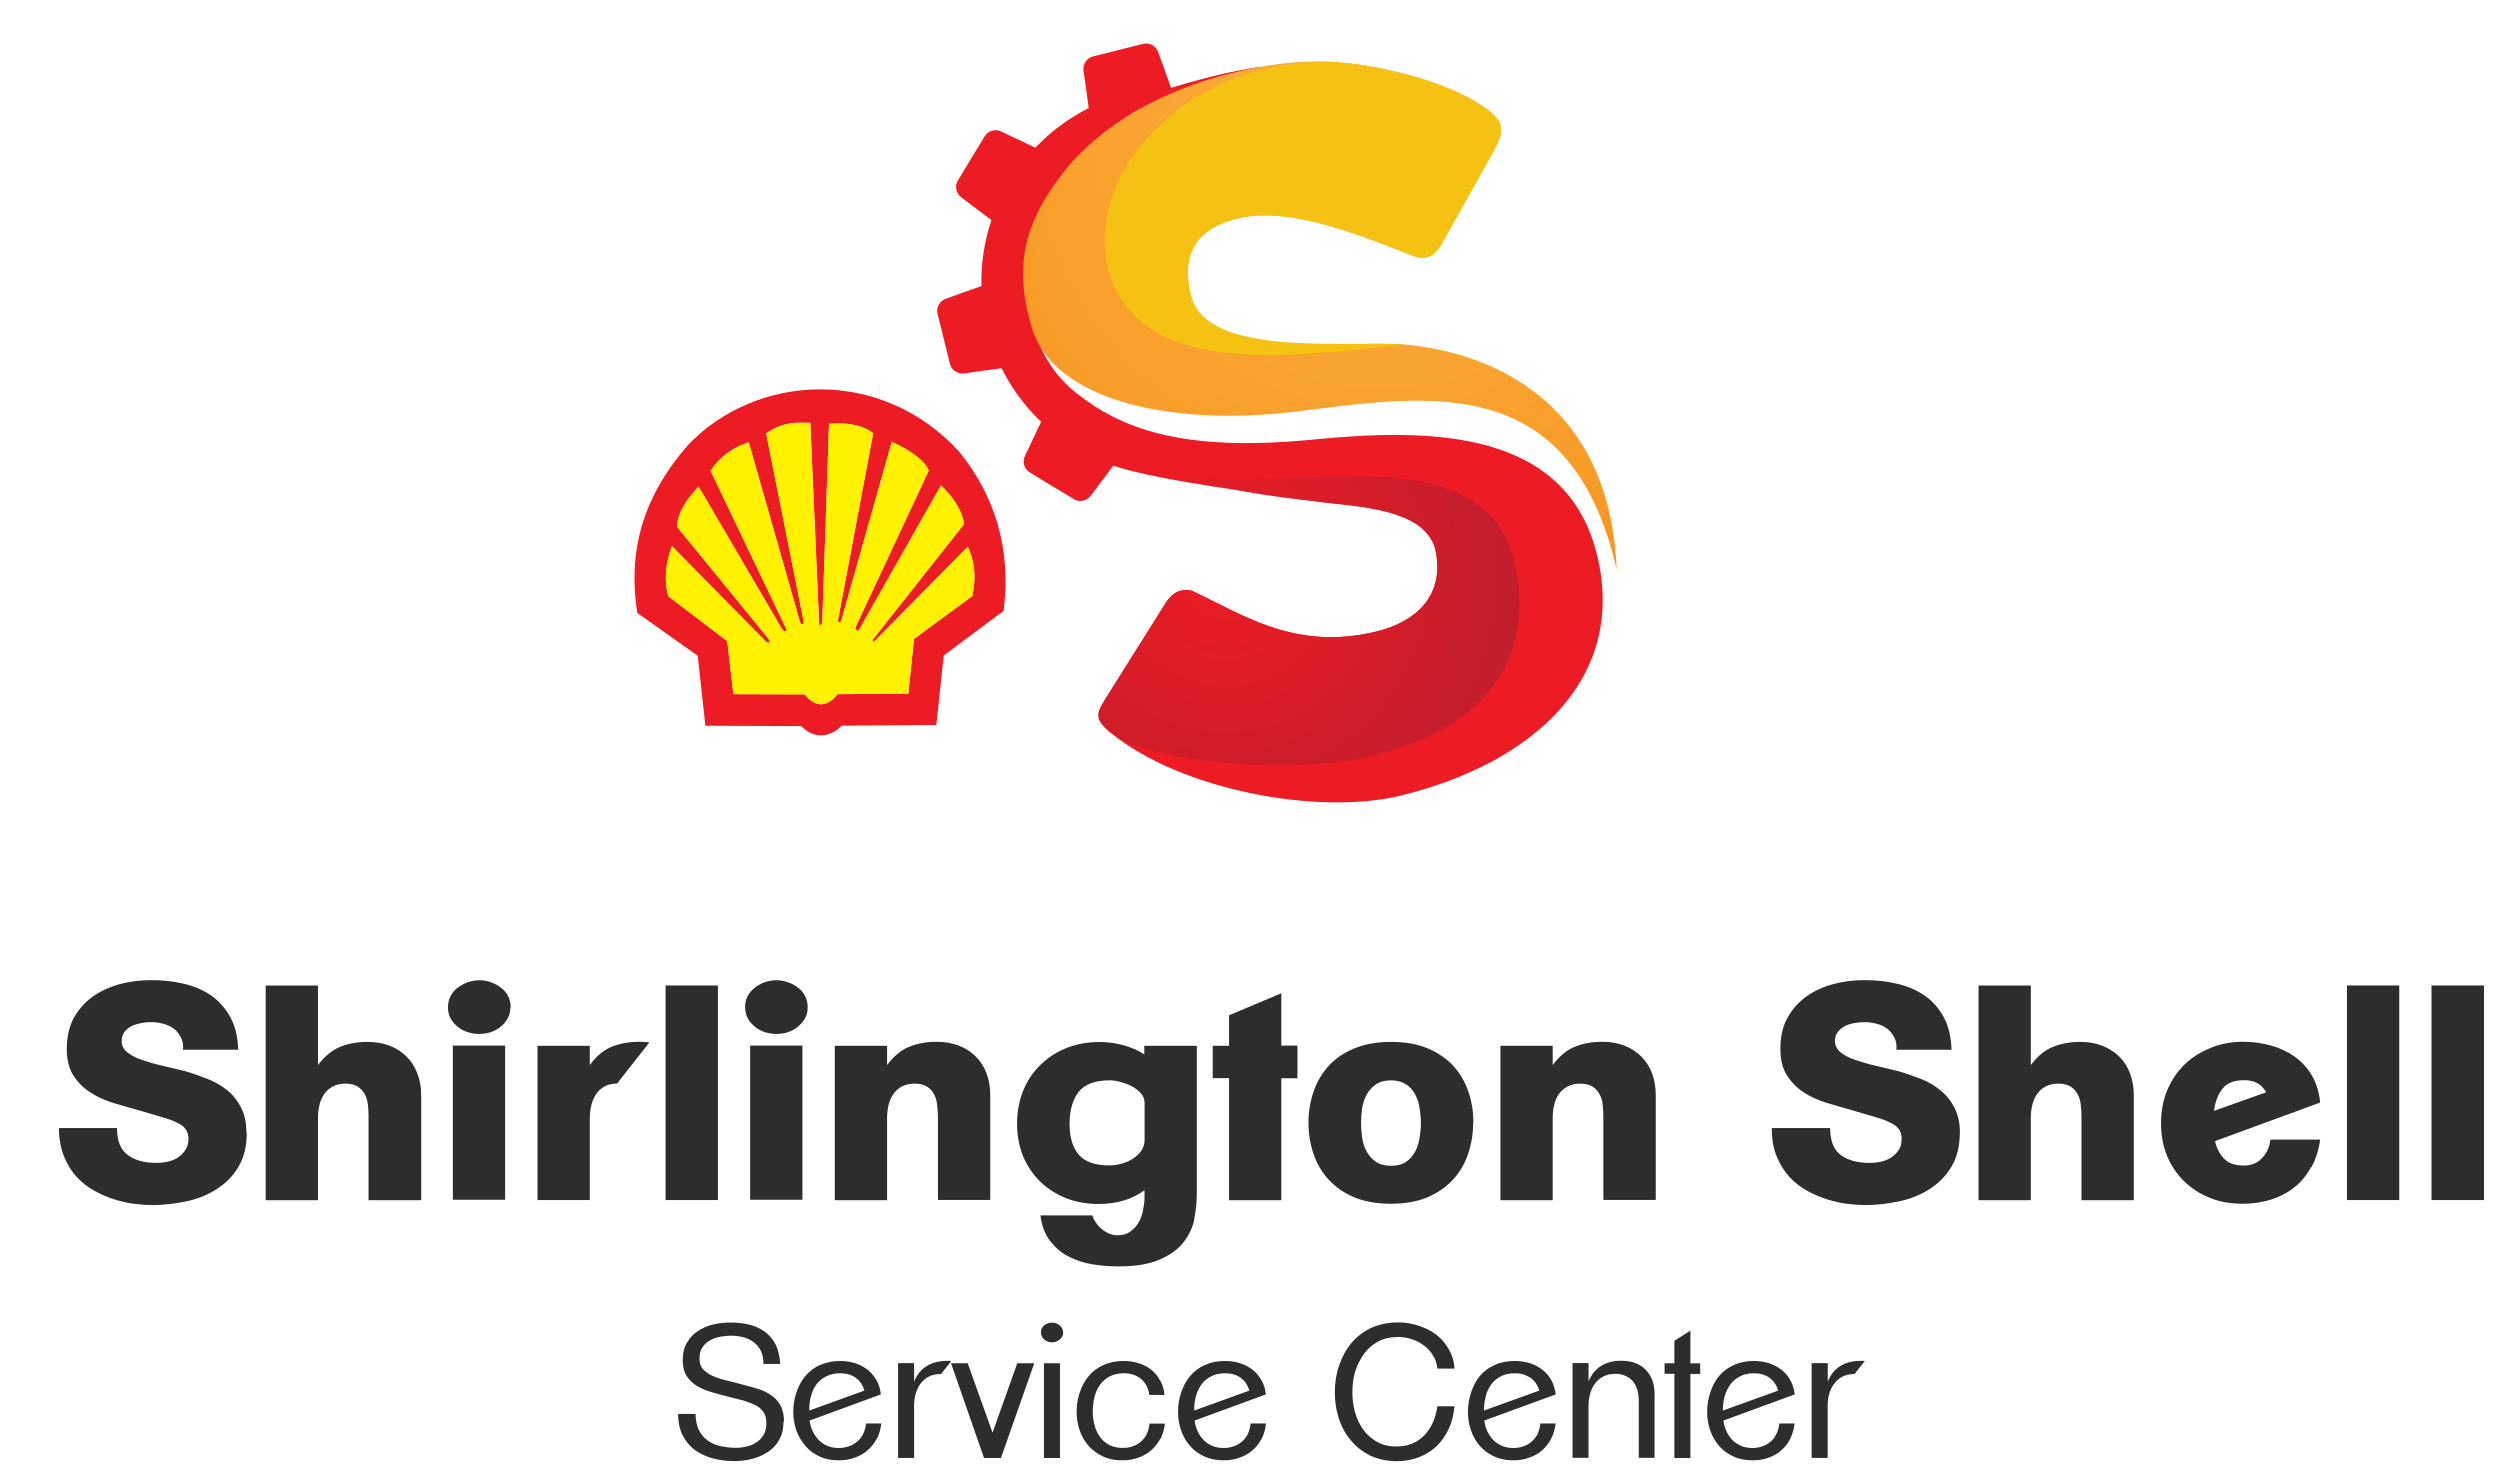 <svg xmlns="http://www.w3.org/2000/svg" width="229.488" height="136" xmlns:xlink="http://www.w3.org/1999/xlink">
	<path fill="#ED1C24" fill-rule="evenodd" d="M89.2 54.75l-5.3 3.9-.52 5.02-6.5.05c-1 1.28-2.12 1.18-3 .02l-6.56-.02-.56-4.86-5.42-4.13c-.4-1.5-.25-3 .34-4.6l8.66 8.8c.28.16.4 0 .28-.2l-8.46-10.36c.02-1.27.82-2.5 1.97-3.7l7.65 13.07c.26.37.52.27.32-.17l-6.87-14.35c.93-1.42 2.15-2.17 3.5-2.62l4.7 16.48c.14.36.43.3.33-.1L70.33 39.8c.62-.47 1.37-.8 2.3-.95.47-.06 1.02-.05 1.75-.03l.8 18.2c-.04.57.28.45.3 0l.62-18.12c.53-.03 1.07-.04 1.6 0 .95.1 1.87.37 2.45.88l-3.23 17.17c0 .2.2.24.3.04l4.64-16.44c1.9.87 3.02 1.8 3.4 2.63l-6.7 14.34c-.15.3.13.5.3.28l7.52-13.25c1.04 1.02 1.87 2.14 2.13 3.54L80.3 58.48c-.4.47-.18.6.18.17l8.36-8.47c.57 1.24.82 2.68.4 4.58zm-26.14-13.8c6.23-6.66 17.76-7.4 25 .52 3.2 4 4.8 8.75 4.07 14.6l-5.5 4.1-.68 6.38-8.67.06c-1.24 1.2-2.65 1.17-3.73.04l-8.8-.03-.7-6.42-5.55-3.94c-1-6.37 1.03-11.22 4.56-15.3z" clip-rule="evenodd"/><path fill="#FFF200" fill-rule="evenodd" d="M89.2 54.75l-5.3 3.9-.52 5.02-6.5.05c-1 1.28-2.12 1.18-3 .02l-6.56-.02-.56-4.86-5.42-4.13c-.4-1.5-.25-3 .34-4.6l8.66 8.8c.28.16.4 0 .28-.2l-8.46-10.36c.02-1.27.82-2.5 1.97-3.7l7.65 13.07c.26.37.52.27.32-.17l-6.87-14.35c.93-1.42 2.15-2.17 3.5-2.62l4.7 16.48c.14.36.43.3.33-.1L70.33 39.8c.62-.47 1.37-.8 2.3-.95.47-.06 1.02-.05 1.75-.03l.8 18.2c-.04.57.28.45.3 0l.62-18.12c.53-.03 1.07-.04 1.6 0 .95.1 1.87.37 2.45.88l-3.23 17.17c0 .2.2.24.3.04l4.64-16.44c1.9.87 3.02 1.8 3.4 2.63l-6.7 14.34c-.15.3.13.5.3.28l7.52-13.25c1.04 1.02 1.87 2.14 2.13 3.54L80.3 58.48c-.4.47-.18.6.18.17l8.36-8.47c.57 1.24.82 2.68.4 4.58z" clip-rule="evenodd"/><path fill="#ED1C24" fill-rule="evenodd" d="M121.04 46.06c3.23.47 10.03.53 10.77 4.63.77 4.16-2 6.43-5.43 7.27-7.3 1.8-12.1-1.4-16.74-3.63-.4-.2-.85-.2-1.3-.1-.53.15-1 .56-1.4 1.22l-5 7.96c-1.25 2-1.73 2.42.08 3.9 6.36 5.2 19 7.6 26.66 5.7 12.2-3.03 20.6-10.8 17.95-21.94-2.76-11.67-15.26-11.78-25.98-10.73-12.1 1.2-17.7-.97-21.88-4.28-1.8-1.43-3.24-3.5-3.87-6.04-.66-2.67-.7-5.23-.18-7.68.53-2.45 1.6-4.7 3.22-6.74 1.6-2.03 3.7-3.83 6.3-5.38 1.4-.8 9.83-3.46 11.45-4.1-1.42.26-3.4.5-8.2 1.94l-.57-1.6c-.2-.57-.4-1.13-.6-1.67-.2-.57-.8-.9-1.36-.77-.77.2-1.55.38-2.33.58-.76.2-1.54.4-2.3.58-.57.14-.95.72-.87 1.3.08.58.17 1.17.25 1.77l.23 1.67c-1.86.93-3.5 2.17-4.9 3.64l-1.54-.73c-.55-.26-1.08-.52-1.6-.76-.54-.26-1.2-.07-1.5.42-.42.68-.83 1.36-1.24 2.04-.42.7-.83 1.37-1.24 2.06-.3.48-.16 1.17.32 1.53.46.34.93.7 1.42 1.07l1.35 1.02c-.65 1.9-.97 3.96-.92 6.05l-1.6.56c-.57.2-1.12.4-1.66.6-.58.2-.9.8-.78 1.36.2.77.4 1.54.58 2.32.2.77.38 1.55.57 2.32.14.56.73.94 1.32.86.55-.08 1.14-.16 1.75-.25l1.67-.23c.93 1.87 2.16 3.53 3.63 4.92l-.73 1.53c-.26.55-.5 1.1-.76 1.6-.26.54-.06 1.22.43 1.5.67.42 1.36.83 2.04 1.25.68.4 1.37.82 2.05 1.23.48.3 1.16.16 1.52-.32.35-.46.7-.93 1.07-1.42l1-1.34c4.2 1.4 14.16 2.62 18.84 3.3z" clip-rule="evenodd"/><radialGradient id="a" cx="126.904" cy="10.75" r="51.72" gradientUnits="userSpaceOnUse"><stop offset="0" stop-color="#FBB040"/><stop offset="1" stop-color="#F7941E"/></radialGradient><path fill="url(#a)" d="M148.4 52.23c-.75-17.78-15-20.2-19.4-20.6-5.18-.45-19.72 1.66-21.2-4.14-1.24-4.92 3.34-6.87 5.9-7.47 4.97-1.16 11.97 1.92 16.12 3.5.4.15.77.18 1.17.08.48-.1.9-.48 1.28-1.1l4.85-8.64c.27-.5.47-.92.58-1.28.12-.37.12-.73.03-1.1-.1-.38-.4-.78-.9-1.2-3.63-2.95-11.4-4.65-15.74-4.64-2.55 0-5.13.34-7.75 1-3.47.85-6.5 2.04-9.12 3.6-2.6 1.53-4.85 3.37-6.46 5.4-3.7 4.7-4.76 8.62-3.06 14.4 2 6.77 12.92 9.16 24.42 7.72 12.15-1.53 25.07-3.67 29.27 14.47z"/><defs><path id="b" d="M108.1 43.62c5.07 1.46 7.78 1.85 12.94 2.44 3.24.38 10.03.53 10.77 4.63.77 4.16-2 6.43-5.43 7.27-7.3 1.8-12.1-1.4-16.74-3.63-.4-.2-.85-.2-1.3-.1-.53.15-1 .55-1.4 1.22l-5 7.96c-1.25 2-1.72 2.42.08 3.9 3.2 2.62 16.4 3.94 24.08 2.05 9.83-2.44 14.7-8.44 13.07-17.14-2.48-13.12-21.75-6.62-31.04-8.6z"/></defs><radialGradient id="c" cx="112.57" cy="52.916" r="28.735" gradientUnits="userSpaceOnUse"><stop offset="0" stop-color="#ED1C24"/><stop offset="1" stop-color="#BE1E2D"/></radialGradient><use fill="url(#c)" xlink:href="#b" overflow="visible"/><clipPath id="d"><use xlink:href="#b" overflow="visible"/></clipPath><g clip-path="url(#d)"><defs><path id="e" d="M100.2 39.1h40.6v32.16h-40.6z"/></defs><clipPath><use xlink:href="#e" overflow="visible"/></clipPath></g><defs><path id="f" d="M129 31.64c-5.18-.46-18.2 1.3-19.66-4.5-1.25-4.9 1.8-6.5 4.36-7.1 4.97-1.17 11.97 1.9 16.12 3.5.38.14.77.17 1.17.07.48-.1.9-.48 1.28-1.1l4.85-8.64c.27-.5.47-.92.58-1.3s.12-.7.03-1.1c-.1-.36-.4-.76-.9-1.18-3.63-2.95-11.4-4.65-15.74-4.64-4 .2-11.22 1.3-16.6 8-3.47 4.33-3.64 9.53-2.26 12.53 3.76 8.17 15.53 6.62 26.75 5.47z"/></defs><use fill="#F5C214" xlink:href="#f" overflow="visible"/><clipPath><use xlink:href="#f" overflow="visible"/></clipPath><g fill="#2d2d2d"><path d="M22.65 104c0 1.24-.26 2.28-.77 3.12-.5.84-1.17 1.52-2 2.04-.8.52-1.74.9-2.78 1.12s-2.1.34-3.15.34c-.42 0-.92-.03-1.5-.1-.6-.06-1.2-.2-1.82-.38s-1.25-.45-1.87-.78c-.62-.33-1.18-.75-1.67-1.27s-.9-1.16-1.2-1.9-.48-1.6-.48-2.64h5.33c0 1.17.33 2 1 2.48.64.48 1.53.72 2.64.72.3 0 .63-.03.97-.1.35-.08.67-.2.95-.37.28-.2.52-.4.7-.7.2-.28.3-.63.3-1.05 0-.35-.1-.63-.25-.86-.16-.24-.42-.44-.78-.6-.36-.2-.83-.36-1.42-.53-.58-.18-1.28-.38-2.1-.62-.8-.22-1.57-.44-2.36-.68-.78-.24-1.5-.56-2.1-.97-.64-.4-1.16-.93-1.56-1.56s-.6-1.44-.6-2.42c0-1.1.22-2.07.65-2.86.45-.8 1.03-1.44 1.75-1.96.72-.5 1.54-.88 2.46-1.13.93-.25 1.9-.37 2.87-.37 1.06 0 2.06.1 3 .33.96.22 1.8.58 2.52 1.08.72.5 1.3 1.17 1.76 1.98.44.8.7 1.8.72 3h-5.06c.04-.45-.02-.82-.2-1.14s-.37-.6-.66-.8c-.28-.2-.6-.36-.98-.45-.37-.1-.74-.14-1.1-.14-.28 0-.57.02-.88.08s-.6.14-.88.27c-.27.14-.5.32-.67.54-.17.23-.26.52-.26.86 0 .42.2.77.53 1.03s.77.5 1.32.68 1.16.38 1.85.53c.68.16 1.38.33 2.1.5.7.2 1.4.45 2.08.72.7.27 1.3.63 1.82 1.05.53.43.95.96 1.27 1.6.32.62.48 1.4.48 2.3zM33.83 110.16v-7.66c0-.38-.02-.76-.06-1.12-.05-.37-.15-.7-.3-.97-.16-.28-.38-.5-.66-.68-.27-.17-.64-.26-1.1-.26-.45 0-.84.1-1.16.26-.32.18-.58.4-.78.7-.2.27-.35.6-.44.98s-.14.8-.14 1.2v7.56h-4.8v-19.7h4.8v7.3c.6-.8 1.26-1.35 2-1.66s1.6-.47 2.57-.47c.73 0 1.4.12 2 .35.6.22 1.1.55 1.53.97.44.42.77.93 1 1.53.25.6.37 1.27.37 2v9.68h-4.82zM46.85 92.46c0 .4-.08.73-.25 1.03s-.38.55-.65.77-.6.38-.93.5c-.35.1-.7.15-1.04.15-.35 0-.7-.05-1.04-.16s-.66-.27-.93-.5-.48-.47-.65-.77-.24-.66-.24-1.04.1-.72.25-1.02.38-.56.66-.77c.28-.2.6-.37.94-.5.34-.1.7-.17 1.04-.17.34 0 .7.06 1.04.18.34.12.65.28.93.5.27.2.5.46.65.76s.25.64.25 1.02zm-5.28 17.7V95.98h4.8v14.15h-4.8zM56.67 99.46c-.46 0-.85.1-1.17.26-.3.18-.57.4-.77.7-.2.3-.35.63-.44 1s-.15.8-.15 1.2v7.54h-4.8V96h4.8v1.77c.58-.8 1.24-1.36 1.98-1.67.74-.3 1.6-.47 2.6-.47.13 0 .28 0 .44.02.15 0 .3.02.45.04l-2.95 3.76zM61.1 110.16v-19.7h4.8v19.7h-4.8zM74.14 92.46c0 .4-.08.73-.25 1.03s-.4.55-.66.77-.58.38-.93.5c-.34.1-.7.15-1.03.15-.35 0-.7-.05-1.04-.16s-.66-.27-.93-.5-.5-.47-.66-.77-.24-.66-.24-1.04.08-.72.24-1.02.4-.56.66-.77c.27-.2.58-.37.93-.5.34-.1.7-.17 1.04-.17.34 0 .7.06 1.04.18.35.12.66.28.94.5.27.2.5.46.65.76s.24.64.24 1.02zm-5.28 17.7V95.98h4.8v14.15h-4.8zM86.1 110.16v-7.66c0-.38-.03-.76-.08-1.12-.04-.37-.14-.7-.3-.97-.15-.28-.37-.5-.65-.68-.3-.17-.66-.26-1.1-.26-.47 0-.86.1-1.18.26-.32.18-.58.4-.78.7-.2.27-.35.6-.44.98s-.14.8-.14 1.2v7.56h-4.8V96h4.8v1.77c.6-.8 1.25-1.36 2-1.67s1.6-.47 2.57-.47c.74 0 1.4.12 2 .35.6.22 1.1.55 1.54.97.43.42.77.93 1 1.53s.36 1.27.36 2v9.67h-4.8zM109.64 111.9c-.17.8-.5 1.5-1 2.14-.5.64-1.23 1.16-2.18 1.58-.94.42-2.2.63-3.77.63-.83 0-1.65-.06-2.46-.2-.8-.14-1.54-.38-2.2-.74-.66-.34-1.2-.83-1.67-1.44-.45-.6-.74-1.38-.85-2.3h4.76c.15.46.44.9.88 1.26s.9.56 1.4.56.9-.1 1.2-.34c.33-.23.58-.5.78-.85s.32-.72.4-1.13.13-.8.13-1.16v-.65c-1.15.84-2.55 1.26-4.2 1.26-1.07 0-2.05-.17-2.97-.52-.9-.36-1.7-.86-2.37-1.5s-1.2-1.43-1.6-2.34c-.37-.92-.56-1.92-.56-3 0-1.12.2-2.14.57-3.06.38-.92.9-1.7 1.6-2.37S97 96.56 97.9 96.2c.92-.36 1.92-.55 3-.55.78 0 1.52.1 2.24.3.7.2 1.35.47 1.9.83V96h4.82v13.6c0 .76-.08 1.52-.24 2.3zm-4.57-10.64c0-.33-.1-.62-.34-.9-.23-.25-.5-.47-.84-.65s-.7-.3-1.06-.4c-.37-.1-.7-.14-.97-.14-1.35 0-2.3.36-2.86 1.08-.54.72-.82 1.68-.82 2.9 0 1.23.28 2.18.85 2.85.56.65 1.5.98 2.8.98.34 0 .7-.05 1.08-.15.4-.1.74-.25 1.06-.45.32-.2.58-.45.8-.75.2-.3.3-.64.3-1.02v-3.34zM117.62 98.97v11.2h-4.8v-11.2h-1.5V96h1.5v-2.8l4.8-2.02v4.8h1.48v3h-1.48zM135.23 103.05c0 .98-.15 1.92-.45 2.83s-.76 1.7-1.38 2.38-1.4 1.23-2.35 1.64c-.95.4-2.07.6-3.37.6-1.3 0-2.42-.2-3.38-.6-.95-.4-1.74-.96-2.36-1.64s-1.08-1.48-1.38-2.38-.45-1.85-.45-2.83.16-1.93.46-2.82c.3-.9.76-1.68 1.38-2.37s1.4-1.22 2.37-1.62c.96-.4 2.1-.6 3.38-.6 1.3 0 2.42.2 3.37.6.94.4 1.73.94 2.35 1.62s1.08 1.48 1.38 2.37c.3.9.45 1.83.45 2.8zm-4.8 0c0-.43-.05-.88-.12-1.34-.07-.45-.2-.87-.4-1.24-.2-.38-.48-.7-.84-.93s-.8-.37-1.38-.37c-.56 0-1.02.12-1.38.37s-.64.55-.85.93c-.2.37-.35.8-.42 1.25-.07.47-.1.92-.1 1.36 0 .44.03.88.1 1.35.07.47.2.9.42 1.28.2.38.5.7.85.94s.82.36 1.38.36c.57 0 1.03-.12 1.38-.36s.64-.56.84-.94c.2-.4.33-.8.4-1.27.08-.46.12-.9.12-1.34zM147.18 110.16v-7.66c0-.38-.02-.76-.07-1.12-.03-.37-.13-.7-.3-.97-.14-.28-.36-.5-.64-.68-.3-.17-.66-.26-1.1-.26-.47 0-.85.1-1.17.26-.33.18-.6.4-.8.7-.2.27-.34.6-.43.98-.1.4-.14.8-.14 1.2v7.56h-4.8V96h4.8v1.77c.6-.8 1.25-1.36 2-1.67s1.6-.47 2.57-.47c.73 0 1.4.12 2 .35s1.1.55 1.53.97c.43.42.77.93 1 1.53s.36 1.27.36 2v9.67h-4.82zM179.9 104c0 1.24-.27 2.28-.78 3.12-.5.84-1.18 1.52-2 2.04s-1.75.9-2.8 1.12-2.07.34-3.13.34c-.43 0-.93-.03-1.5-.1-.6-.06-1.2-.2-1.83-.38-.63-.2-1.26-.45-1.88-.78s-1.18-.75-1.67-1.27-.9-1.16-1.2-1.9c-.32-.73-.47-1.6-.47-2.64H168c0 1.17.32 2 .98 2.48.65.48 1.54.72 2.65.72.3 0 .64-.03.98-.1.36-.08.67-.2.95-.37.3-.2.52-.4.72-.7.2-.28.28-.63.28-1.05 0-.35-.08-.63-.24-.86-.16-.24-.42-.44-.77-.6-.36-.2-.83-.36-1.4-.53-.6-.18-1.3-.38-2.12-.62-.77-.22-1.55-.44-2.34-.68-.78-.24-1.5-.56-2.12-.97s-1.14-.93-1.54-1.56-.6-1.44-.6-2.42c0-1.1.2-2.07.65-2.86.44-.8 1.02-1.44 1.74-1.96.7-.5 1.53-.88 2.45-1.13.92-.25 1.87-.37 2.86-.37 1.06 0 2.07.1 3 .33.96.22 1.8.58 2.53 1.08.73.5 1.32 1.17 1.76 1.98.44.8.68 1.8.72 3h-5.06c.04-.45-.03-.82-.2-1.14s-.38-.6-.66-.8c-.28-.2-.6-.36-.98-.45-.38-.1-.75-.14-1.1-.14-.28 0-.58.02-.9.08-.3.05-.6.14-.86.27-.27.14-.5.32-.67.54-.2.23-.27.52-.27.86.02.42.2.77.53 1.03.34.27.78.5 1.33.68s1.15.38 1.83.53c.7.16 1.38.33 2.1.5.7.2 1.4.45 2.1.72s1.28.63 1.8 1.05c.53.43.96.96 1.28 1.6.33.62.5 1.4.5 2.3zM191.07 110.16v-7.66c0-.38-.02-.76-.07-1.12-.04-.37-.14-.7-.3-.97-.15-.28-.37-.5-.65-.68-.3-.17-.66-.26-1.1-.26-.47 0-.85.1-1.17.26-.32.18-.58.4-.78.7-.2.27-.35.6-.44.98-.1.4-.14.8-.14 1.2v7.56h-4.8v-19.7h4.8v7.3c.6-.8 1.25-1.35 2-1.66s1.6-.47 2.57-.47c.72 0 1.4.12 1.98.35s1.1.55 1.54.97c.43.42.77.93 1 1.53s.36 1.27.36 2v9.68h-4.8zM212.15 107.13c-.4.74-.9 1.36-1.54 1.86-.62.5-1.34.87-2.15 1.13-.8.25-1.68.38-2.6.38-1.1 0-2.08-.17-3-.54-.9-.36-1.7-.87-2.37-1.53s-1.2-1.43-1.57-2.34-.55-1.9-.55-2.97c0-1.1.18-2.1.56-3.02.38-.9.9-1.7 1.58-2.36s1.47-1.17 2.4-1.54c.9-.38 1.92-.57 3-.57.9 0 1.76.12 2.57.35.8.22 1.54.57 2.17 1.02.64.46 1.17 1.04 1.58 1.74.4.7.66 1.53.75 2.47l-9.65 3.54c.14.64.42 1.17.82 1.6.4.43 1 .64 1.83.64.7 0 1.25-.23 1.68-.7.43-.46.68-1.02.75-1.68h4.57c-.13.95-.4 1.8-.8 2.53zm-6.18-7.97c-.9 0-1.54.26-1.95.77-.4.52-.66 1.14-.75 1.86-.02.04-.03.1-.03.18l4.78-1.7c-.4-.75-1.08-1.12-2.05-1.12zM215.44 110.16v-19.7h4.8v19.7h-4.8zM223.2 110.16v-19.7h4.82v19.7h-4.82zM71.92 130.5c0 .67-.13 1.22-.4 1.68-.25.45-.6.82-1.02 1.1s-.92.5-1.46.64c-.55.14-1.1.2-1.68.2-.56 0-1.15-.06-1.75-.2s-1.14-.38-1.65-.7-.92-.8-1.24-1.35c-.3-.55-.47-1.25-.47-2.08h1.6c0 .55.1 1.03.28 1.43.2.4.45.73.78.97.32.25.7.43 1.15.54.45.1.93.17 1.45.17.34 0 .7-.03 1.03-.12.34-.08.65-.2.92-.4.27-.17.48-.4.65-.7.16-.28.24-.62.24-1.03 0-.44-.1-.8-.28-1.05-.2-.27-.46-.5-.8-.65s-.7-.3-1.13-.42c-.45-.1-.9-.22-1.4-.35-.48-.12-.97-.25-1.45-.4-.48-.13-.92-.32-1.3-.55s-.7-.53-.95-.9c-.25-.4-.37-.87-.37-1.47 0-.64.13-1.18.4-1.62.25-.44.58-.8 1-1.06.4-.27.87-.47 1.4-.6.52-.12 1.05-.18 1.6-.18.6 0 1.2.07 1.73.2.54.14 1 .35 1.42.65.4.3.73.7.98 1.17.24.5.38 1.08.42 1.78h-1.54c0-.48-.08-.88-.24-1.2s-.4-.6-.66-.8c-.28-.2-.6-.36-.96-.45-.37-.1-.75-.14-1.16-.14-.3 0-.64.04-.98.1-.34.07-.64.18-.92.34-.27.15-.5.36-.68.63-.18.26-.27.6-.27 1 0 .43.1.77.34 1.02.24.25.54.46.9.62.37.16.8.3 1.25.4s.93.24 1.42.37c.5.12 1 .26 1.46.4s.88.35 1.23.6c.35.23.64.55.84.93.2.38.32.88.32 1.48zM80.47 132.08c-.22.42-.5.77-.84 1.06-.34.3-.73.52-1.18.67-.45.17-.94.24-1.45.24-.65 0-1.22-.1-1.74-.34s-.96-.55-1.3-.95-.65-.87-.84-1.4-.3-1.13-.3-1.75c0-.65.1-1.26.3-1.83s.46-1.06.82-1.48.8-.77 1.34-1 1.15-.37 1.84-.37c.48 0 .94.07 1.37.2.42.14.8.34 1.15.6.33.26.6.6.82.97.22.38.35.82.4 1.3l-6.54 2.4c.04.35.14.68.28.98.15.3.33.57.55.8.22.23.48.4.8.54s.66.2 1.06.2c.35 0 .66-.06.95-.17.3-.1.54-.26.76-.45.23-.2.4-.44.53-.7.13-.3.22-.6.25-.93h1.4c-.06.53-.2 1-.4 1.4zm-1.9-5.6c-.4-.28-.87-.42-1.42-.42-.5 0-.9.08-1.26.26s-.66.4-.9.7c-.22.3-.4.63-.5 1-.13.4-.2.8-.2 1.23v.23l5.06-1.83c-.15-.5-.4-.9-.8-1.17zM86.37 126.13c-.42 0-.78.07-1.1.23-.3.16-.56.37-.76.64-.2.27-.34.58-.45.93-.1.35-.15.72-.15 1.1v4.8h-1.47v-8.7h1.47v1.7c.26-.65.65-1.13 1.17-1.44s1.13-.47 1.84-.47c.07 0 .14 0 .2 0s.14 0 .2.02l-.93 1.18zM91.87 133.84h-1.54l-3.03-8.7h1.53l2.28 6.37 2.27-6.37h1.56l-3.06 8.7zM97.6 122.3c0 .28-.12.5-.33.67-.2.17-.45.25-.7.25-.27 0-.5-.08-.7-.25s-.32-.4-.32-.66.1-.48.3-.65.45-.25.7-.25c.27 0 .5.08.72.25.2.17.32.4.32.66zm-1.77 11.54v-8.7h1.47v8.7h-1.47zM106.5 132.08c-.22.42-.5.77-.84 1.06s-.73.52-1.18.67c-.45.17-.94.24-1.45.24-.65 0-1.22-.1-1.74-.34s-.97-.55-1.33-.95c-.36-.4-.64-.87-.83-1.4s-.3-1.13-.3-1.75c0-.65.1-1.26.3-1.83s.46-1.06.82-1.48c.37-.43.82-.77 1.35-1 .55-.25 1.16-.37 1.85-.37.48 0 .94.07 1.37.2s.82.34 1.16.6c.34.28.6.6.82 1 .22.37.35.82.4 1.32h-1.4c-.08-.63-.34-1.12-.76-1.47-.42-.35-.94-.52-1.56-.52-.53 0-.98.1-1.34.3-.36.2-.65.45-.88.78s-.4.7-.5 1.14-.15.87-.15 1.32c0 .43.06.84.17 1.24.1.4.27.75.5 1.06.2.3.5.55.84.74.36.18.77.27 1.24.27.34 0 .65-.04.94-.15.3-.1.54-.26.76-.45.22-.2.4-.44.52-.7.13-.3.2-.6.25-.93h1.4c-.05.53-.2 1-.4 1.4zM115.8 132.08c-.22.42-.5.77-.84 1.06-.34.3-.73.52-1.18.67-.45.17-.94.24-1.45.24-.64 0-1.22-.1-1.74-.34-.53-.23-.97-.55-1.32-.95-.36-.4-.64-.87-.83-1.4-.2-.55-.3-1.13-.3-1.75 0-.65.1-1.26.3-1.83s.46-1.06.82-1.48.8-.77 1.34-1c.55-.25 1.16-.37 1.85-.37.48 0 .94.07 1.37.2.43.14.82.34 1.16.6s.6.6.82.97c.22.38.35.82.4 1.3l-6.54 2.4c.04.35.14.68.28.98.14.3.32.57.54.8.22.23.48.4.8.54s.66.2 1.06.2c.34 0 .65-.06.94-.17.3-.1.54-.26.76-.45.22-.2.4-.44.52-.7.13-.3.2-.6.25-.93h1.4c-.05.53-.18 1-.4 1.4zm-1.9-5.6c-.4-.28-.87-.42-1.42-.42-.48 0-.9.08-1.26.26s-.65.4-.88.7-.4.63-.52 1c-.12.4-.18.8-.2 1.23v.23l5.07-1.83c-.16-.5-.42-.9-.8-1.17zM133 131.13c-.28.6-.64 1.14-1.1 1.6-.46.43-1 .78-1.62 1.03-.63.24-1.3.37-2.05.37-.9 0-1.7-.17-2.42-.5-.7-.35-1.3-.8-1.78-1.38-.5-.57-.86-1.24-1.12-2-.25-.76-.38-1.56-.38-2.42 0-.9.13-1.72.4-2.5s.63-1.45 1.12-2.04 1.1-1.06 1.83-1.4c.73-.33 1.56-.5 2.5-.5.62 0 1.24.1 1.83.3s1.14.45 1.6.8c.48.37.87.82 1.17 1.34.3.52.5 1.12.54 1.8h-1.58c-.04-.45-.17-.86-.4-1.2-.2-.37-.5-.67-.83-.92-.35-.26-.72-.45-1.13-.58-.4-.14-.82-.2-1.24-.2-.7 0-1.33.14-1.86.43-.53.3-.97.68-1.3 1.16s-.62 1.02-.8 1.63c-.16.6-.24 1.23-.24 1.87 0 .6.08 1.2.24 1.8s.42 1.13.75 1.6c.34.47.76.85 1.27 1.13.5.3 1.1.43 1.78.43.56 0 1.06-.1 1.5-.28.43-.2.8-.45 1.1-.78s.57-.72.76-1.17c.2-.44.32-.93.4-1.46h1.57c-.06.75-.23 1.42-.5 2.03zM142.38 132.08c-.22.42-.5.77-.83 1.06-.34.3-.74.52-1.2.67-.43.17-.92.24-1.44.24-.63 0-1.2-.1-1.72-.34-.52-.23-.96-.55-1.32-.95-.35-.4-.63-.87-.82-1.4-.2-.55-.3-1.13-.3-1.75 0-.65.1-1.26.3-1.83s.45-1.06.8-1.48.82-.77 1.36-1c.53-.25 1.15-.37 1.83-.37.48 0 .94.07 1.38.2.44.14.82.34 1.16.6s.62.6.83.97c.2.38.34.82.4 1.3l-6.56 2.4c.05.35.14.68.28.98.14.3.32.57.54.8.22.23.5.4.8.54s.66.2 1.07.2c.34 0 .65-.06.94-.17.28-.1.54-.26.76-.45.2-.2.4-.44.52-.7.13-.3.2-.6.24-.93h1.4c-.06.53-.2 1-.42 1.4zm-1.9-5.6c-.4-.28-.86-.42-1.4-.42-.5 0-.92.08-1.27.26s-.64.4-.87.7-.4.63-.52 1c-.1.4-.18.8-.2 1.23v.23l5.08-1.83c-.15-.5-.42-.9-.8-1.17zM150.43 133.84v-5.28c0-.35-.05-.68-.13-.97-.1-.3-.22-.57-.4-.78-.17-.22-.4-.38-.66-.5-.27-.13-.6-.2-.96-.2-.42 0-.78.08-1.1.24-.3.16-.55.37-.76.64-.2.27-.35.58-.45.93s-.15.72-.15 1.1v4.8h-1.47v-8.7h1.47v1.7c.26-.65.65-1.13 1.17-1.44.5-.32 1.12-.47 1.83-.47.95 0 1.7.27 2.24.82.55.56.82 1.3.82 2.23v5.86h-1.47zM155.17 126.1v7.74h-1.47v-7.73h-.9v-.97h.9v-2.06l1.47-.93v3h.9v.97h-.9zM164.34 132.08c-.22.42-.5.77-.83 1.06-.33.3-.72.52-1.17.67-.45.17-.94.24-1.46.24-.64 0-1.22-.1-1.73-.34-.52-.23-.96-.55-1.32-.95-.35-.4-.63-.87-.82-1.4-.2-.55-.3-1.13-.3-1.75 0-.65.1-1.26.3-1.83s.45-1.06.8-1.48.82-.77 1.36-1c.53-.25 1.15-.37 1.83-.37.47 0 .93.07 1.37.2.43.14.8.34 1.15.6s.62.6.83.97c.2.38.35.82.4 1.3l-6.55 2.4c.05.35.14.68.28.98.14.3.32.57.54.8.22.23.5.4.8.54s.66.2 1.07.2c.33 0 .64-.06.93-.17.28-.1.54-.26.76-.45.2-.2.38-.44.5-.7.14-.3.22-.6.25-.93h1.4c-.05.53-.2 1-.4 1.4zm-1.9-5.6c-.4-.28-.86-.42-1.4-.42-.5 0-.92.08-1.27.26s-.65.4-.88.7-.4.63-.53 1c-.12.4-.2.8-.2 1.23v.23l5.07-1.83c-.15-.5-.42-.9-.8-1.17zM170.24 126.13c-.4 0-.78.07-1.1.23-.3.16-.55.37-.75.64-.22.27-.37.58-.47.93s-.15.72-.15 1.1v4.8h-1.47v-8.7h1.48v1.7c.26-.65.65-1.13 1.16-1.44s1.13-.47 1.84-.47c.07 0 .14 0 .2 0 .07 0 .14 0 .2.02l-.94 1.18z"/></g></svg>